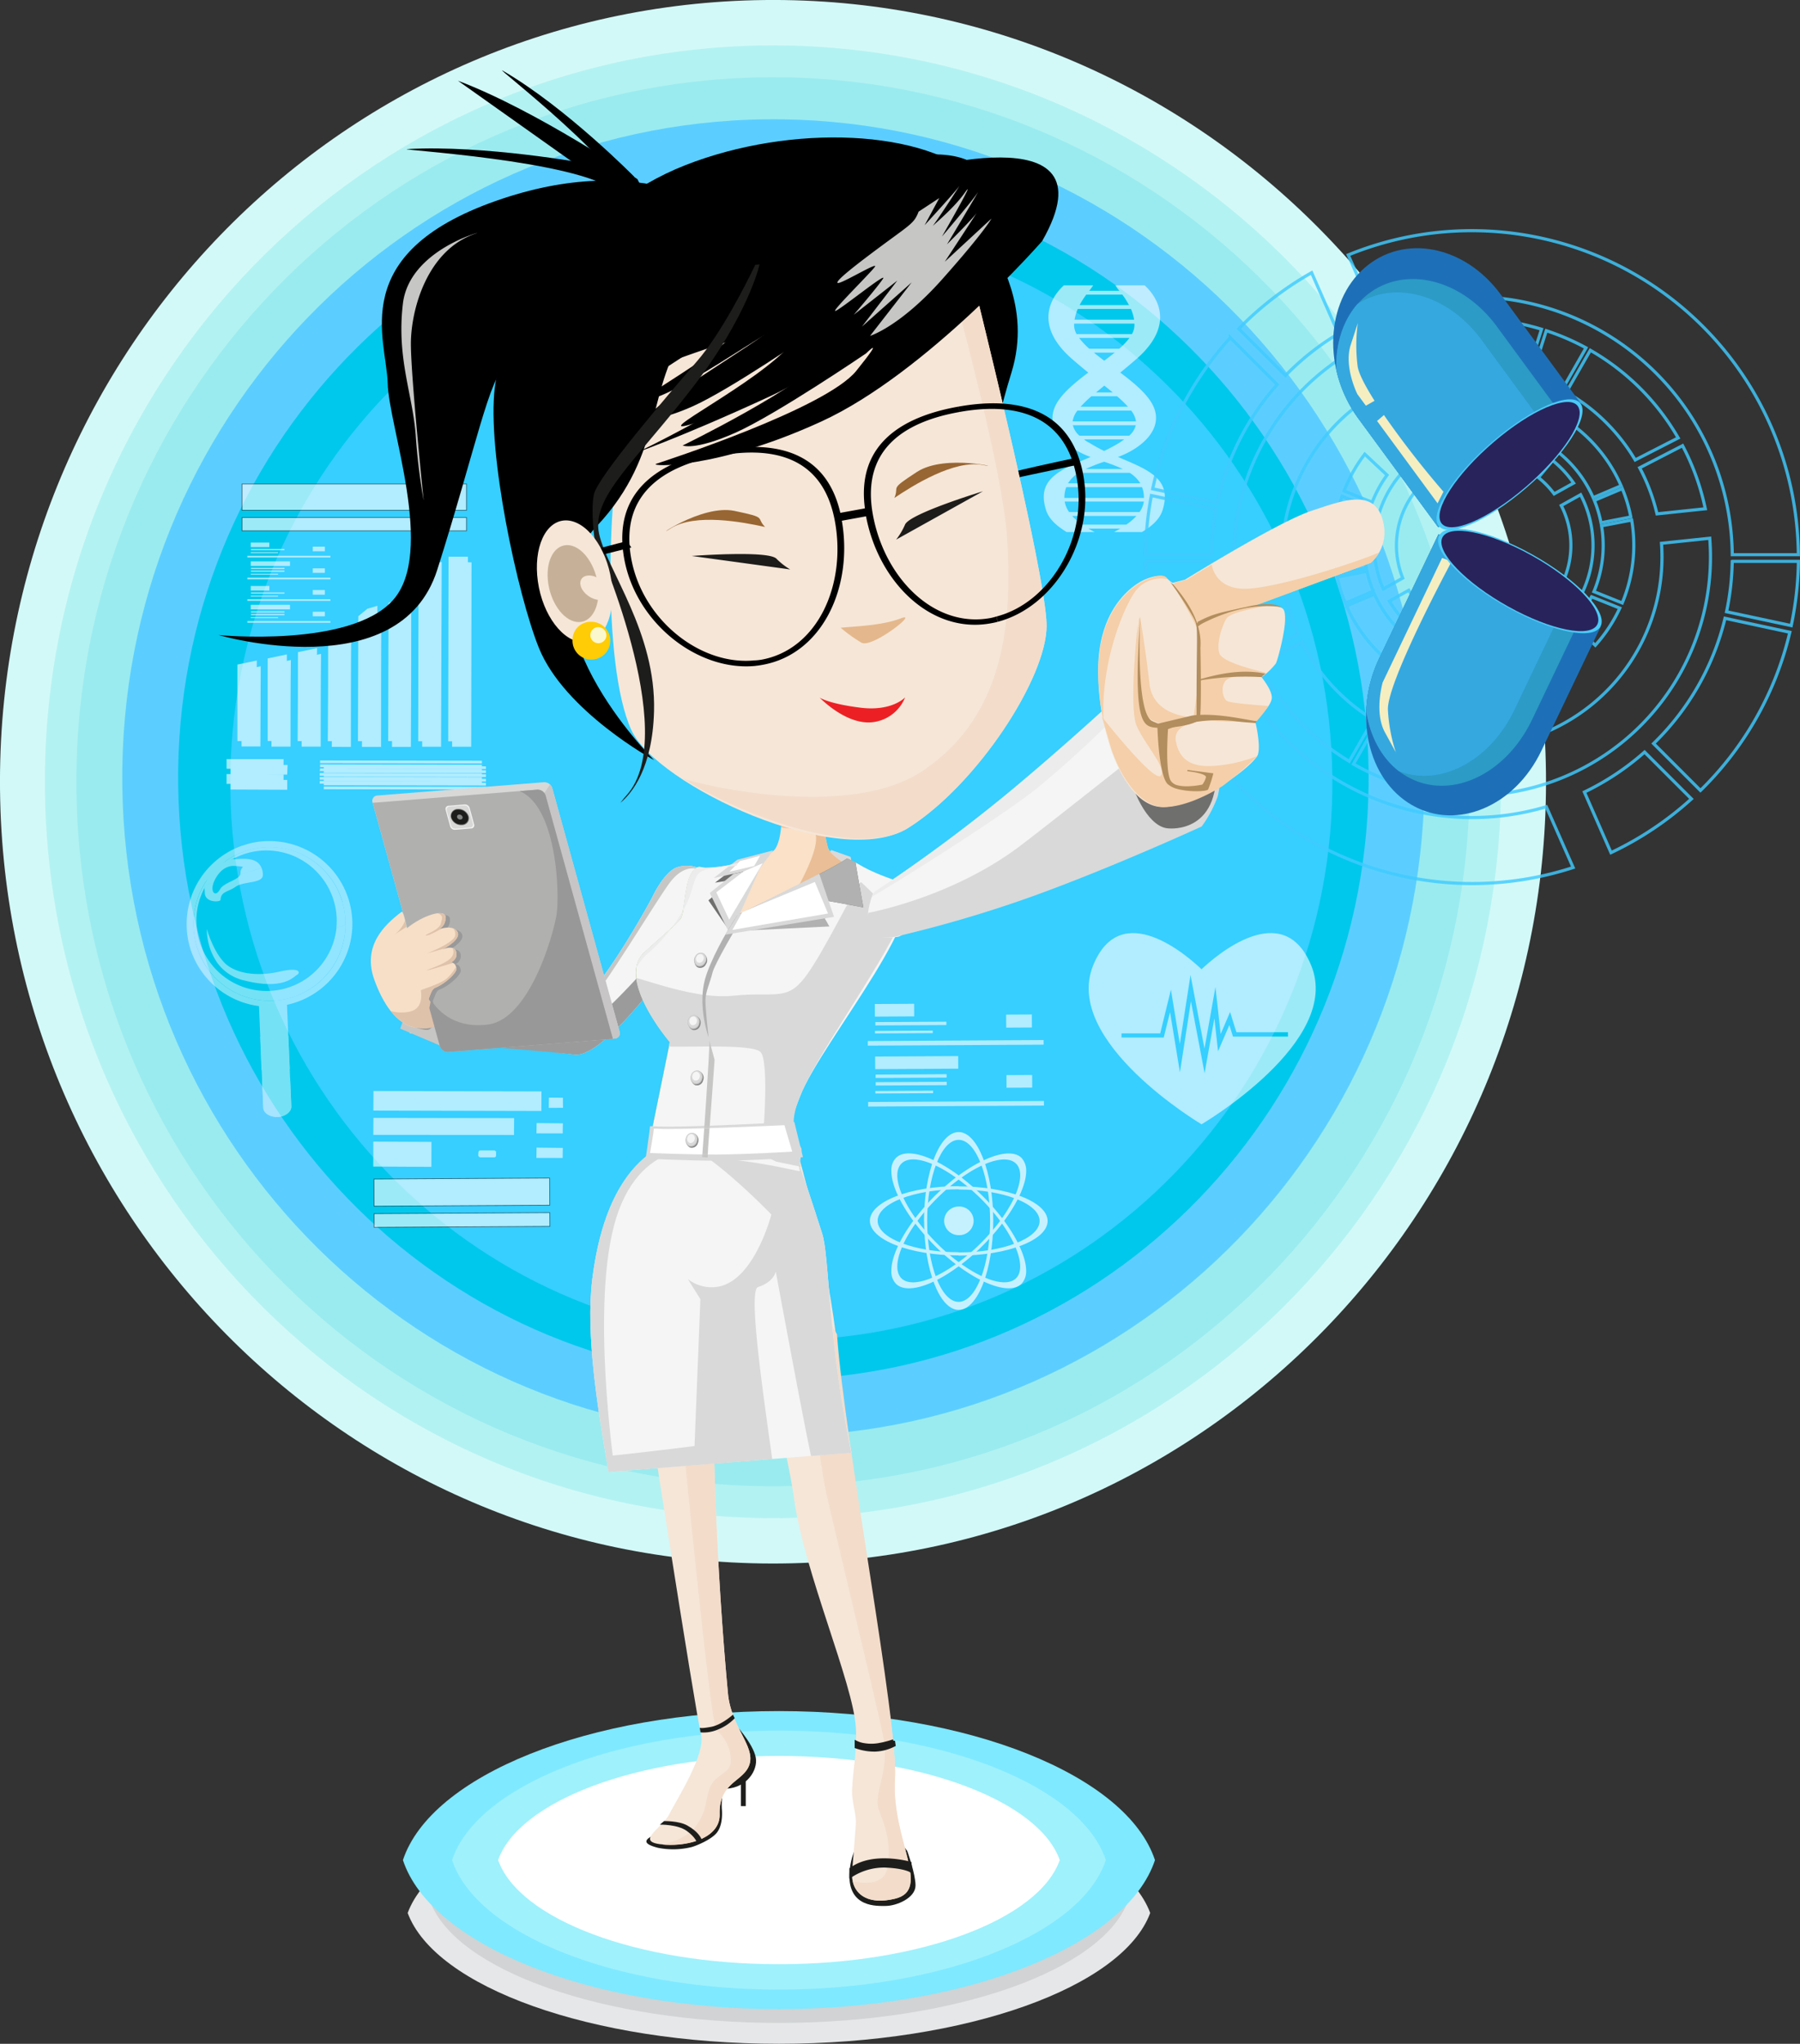 <?xml version="1.0" encoding="UTF-8"?> <svg xmlns="http://www.w3.org/2000/svg" id="Layer_1" data-name="Layer 1" viewBox="0 0 572.09 649.37"><rect x="0" y="0" width="572.09" height="649.37" fill="#333333" stroke="none"/><defs><style>.cls-1{fill:#d2f9f8;}.cls-1,.cls-10,.cls-2,.cls-21,.cls-22,.cls-23,.cls-25,.cls-26,.cls-3,.cls-45,.cls-54{fill-rule:evenodd;}.cls-2{fill:#b3f2f2;}.cls-3{fill:#9aebef;}.cls-4{fill:#5bceff;}.cls-5{fill:#00c8ec;}.cls-6{fill:#36cfff;}.cls-7,.cls-9{opacity:0.61;}.cls-10,.cls-11,.cls-8,.cls-9{fill:#fff;}.cls-11{stroke:#221f1f;stroke-width:0.22px;}.cls-12{opacity:0.71;}.cls-13{opacity:0.46;}.cls-14{fill:#f6e6d7;}.cls-15{fill:#e6e7e8;}.cls-16{fill:#d1d3d4;}.cls-17{fill:#7fe9ff;}.cls-18{fill:#9ff1fc;}.cls-19{opacity:0.82;}.cls-20,.cls-52{fill:none;}.cls-20{stroke:#3fcbff;}.cls-20,.cls-27{stroke-miterlimit:10;}.cls-21{fill:#1d70b7;}.cls-22{fill:#2c9bc6;}.cls-23{fill:#35a8e0;}.cls-24{fill:#f4eec1;}.cls-25{fill:#4bcaf7;}.cls-26{fill:#29235c;}.cls-27,.cls-28{fill:#1d1e1c;}.cls-27{stroke:#1d1e1c;}.cls-29{fill:#f3dcca;}.cls-30{fill:#f5f5f5;}.cls-31{fill:#d9d9d9;}.cls-32{fill:#9c9b9b;}.cls-33{fill:#c6c6c5;}.cls-34{fill:#d8d8d7;}.cls-35{fill:#c7c5c6;}.cls-36{fill:#b0b0af;}.cls-37{fill:#f3f3f3;}.cls-38{fill:#70706f;}.cls-39{fill:#838484;}.cls-40{fill:#99999a;}.cls-41{fill:#f7dfc7;}.cls-42{fill:#dfc2aa;}.cls-43{fill:#999898;}.cls-44{fill:#fae1c8;}.cls-45{fill:#eabe96;}.cls-46{fill:#689923;}.cls-47{fill:#6f6f6e;}.cls-48{fill:#b1b1b1;}.cls-49{fill:#868686;}.cls-50{fill:#ececec;}.cls-51{fill:#f4cfa9;}.cls-53{fill:#b28d5d;}.cls-55{fill:#e4b88c;}.cls-56{fill:#1d1c1a;}.cls-57{fill:#986632;}.cls-58{fill:#ec2024;}.cls-59{fill:#1d1d1b;}.cls-60{fill:#c6b198;}.cls-61{fill:#ffcc05;}.cls-62{fill:#fbf8cd;}</style></defs><title>FC 227 PHARMACEUTICAL DATA SCIENTISTai</title><path class="cls-1" d="M508.9,373.18C510.41,510.35,401.64,622.79,266,624.31S19.07,515.88,17.56,378.7,124.82,129.09,260.5,127.56,507.39,236,508.9,373.18Z" transform="translate(-17.55 -127.55)"></path><path class="cls-2" d="M494.61,373.34c1.42,129.2-101,235.1-228.81,236.54S33.27,507.74,31.84,378.54s101-235.1,228.81-236.54S493.19,244.14,494.61,373.34Z" transform="translate(-17.55 -127.55)"></path><path class="cls-3" d="M484.62,373.45C486,497.07,388,598.39,265.69,599.77S43.2,502,41.84,378.43,138.5,153.49,260.77,152.11,483.26,249.83,484.62,373.45Z" transform="translate(-17.55 -127.55)"></path><path class="cls-4" d="M470.28,372.32c1.27,115.54-90.34,210.26-204.63,211.54S57.69,492.52,56.42,377s90.34-210.26,204.63-211.54S469,256.78,470.28,372.32Z" transform="translate(-17.55 -127.55)"></path><path class="cls-5" d="M452.53,372.52c1.16,105.63-82.59,192.22-187.07,193.39S75.34,482.41,74.17,376.78s82.59-192.22,187.07-193.39S451.37,266.89,452.53,372.52Z" transform="translate(-17.55 -127.55)"></path><path class="cls-6" d="M441,374.35c1.08,97.78-76.46,177.93-173.17,179s-176-77.3-177.07-175.08,76.45-177.93,173.17-179S439.93,276.56,441,374.35Z" transform="translate(-17.55 -127.55)"></path><g class="cls-7"><rect class="cls-8" x="293.35" y="458.16" width="55.88" height="1.47" transform="translate(-20.1 -125.75) rotate(-0.32)"></rect><rect class="cls-8" x="293.46" y="477.52" width="55.88" height="1.47" transform="translate(-20.21 -125.75) rotate(-0.32)"></rect><rect class="cls-8" x="295.68" y="463.17" width="26.41" height="4.01" transform="translate(-20.13 -125.82) rotate(-0.32)"></rect><rect class="cls-8" x="295.59" y="446.52" width="12.5" height="4.01" transform="translate(-20.04 -125.86) rotate(-0.32)"></rect><rect class="cls-8" x="295.74" y="452.23" width="22.58" height="1.07" transform="translate(-20.06 -125.83) rotate(-0.32)"></rect><rect class="cls-8" x="295.85" y="471.33" width="22.58" height="1.07" transform="translate(-20.17 -125.83) rotate(-0.32)"></rect><rect class="cls-8" x="295.83" y="468.92" width="22.58" height="1.07" transform="translate(-20.16 -125.83) rotate(-0.32)"></rect><rect class="cls-8" x="295.63" y="455.05" width="18.37" height="0.8" transform="translate(-20.08 -125.84) rotate(-0.32)"></rect><rect class="cls-8" x="295.73" y="474.14" width="18.37" height="0.8" transform="translate(-20.18 -125.84) rotate(-0.32)"></rect><rect class="cls-8" x="337.33" y="449.9" width="8.17" height="4.14" transform="translate(-20.06 -125.64) rotate(-0.32)"></rect><rect class="cls-8" x="337.43" y="469.13" width="8.17" height="4.01" transform="translate(-20.17 -125.64) rotate(-0.32)"></rect></g><path class="cls-9" d="M350,289.6c0.89,2.84,3.39,5.08,6.57,7h8.9c-0.68-.36-1.34-0.72-2-1.1h10.12c-0.64.38-1.3,0.74-2,1.1h8.9c3.18-1.87,5.68-4.11,6.57-7,2.13-6.77-.77-10.24-5.75-13v-0.06h-0.1c-2.41-1.33-5.29-2.5-8.33-3.79,8-2.94,16.18-10,9.81-18.5-2.14-2.88-5.53-5.64-9.08-8.32,1.62-1.32,3.32-2.74,5.06-4.25,13.93-12.11,4.86-21.52,2.68-23.46h-9.3a16.84,16.84,0,0,0,1.26,1.73h-9.59a16.82,16.82,0,0,0,1.26-1.73h-9.3c-2.18,1.94-11.25,11.36,2.68,23.46,1.75,1.52,3.44,2.93,5.06,4.25-3.55,2.68-6.94,5.44-9.08,8.32-6.37,8.55,1.78,15.56,9.81,18.5C354.78,276.75,346.81,279.53,350,289.6Zm25.54,4.63h-14a18.86,18.86,0,0,1-3.23-2.74h20.43A18.85,18.85,0,0,1,375.51,294.23Zm4.21-4H357.33a8.08,8.08,0,0,1-1.39-3.32h25.16A8.09,8.09,0,0,1,379.72,290.27ZM362.8,221.16h11.46a25.15,25.15,0,0,1,2.11,3.32H360.68A25.17,25.17,0,0,1,362.8,221.16Zm-2.69,4.54H377a14.59,14.59,0,0,1,1,3.43H359.08A14.58,14.58,0,0,1,360.1,225.7Zm-1.17,5q0-.16,0-0.32h19.17q0,0.16,0,.32a5.81,5.81,0,0,1-.8,3H359.73A5.81,5.81,0,0,1,358.93,230.67Zm1.59,4.22h16a22.89,22.89,0,0,1-3.25,3.43h-9.52A22.89,22.89,0,0,1,360.51,234.89Zm8,7.25c-1.16-.87-2.28-1.73-3.32-2.59h6.65C370.81,240.4,369.69,241.27,368.53,242.14Zm2.64,10.07h-5.28q1.24-1,2.64-2.16Q369.92,251.17,371.17,252.21Zm-6.72,1.22h8.15a39.29,39.29,0,0,1,3.45,3.32H361A39.32,39.32,0,0,1,364.45,253.43ZM360,258h17.06a7.06,7.06,0,0,1,1.53,3.43H358.47A7.07,7.07,0,0,1,360,258Zm-1.47,4.66h20a6.33,6.33,0,0,1-2.1,3.32H360.63A6.33,6.33,0,0,1,358.53,262.63Zm5,5.5c-0.52-.32-1-0.64-1.44-1h12.77c-0.44.32-.92,0.63-1.44,1a52.48,52.48,0,0,1-4.95,2.67A52.53,52.53,0,0,1,363.58,268.12Zm4.95,6.11a52.55,52.55,0,0,1,5.93,2.3H362.6A52.55,52.55,0,0,1,368.53,274.24Zm-8.12,3.52h16.25a10.42,10.42,0,0,1,3.36,3.32H357A10.43,10.43,0,0,1,360.4,277.76Zm-4,4.54h24.16a9.27,9.27,0,0,1,.6,3.43H355.85A9.26,9.26,0,0,1,356.45,282.3Z" transform="translate(-17.55 -127.55)"></path><g class="cls-7"><path class="cls-10" d="M110,337.26c-0.11,9.23-.11,18.37-0.11,27.51h-6.07c0.11-8.72.11-17.44,0.11-26.24l6.07-1.27h0Zm9.59-1.95c-0.11,9.82-.11,19.64-0.11,29.46h-6.07c0-9.4.11-18.79,0.11-28.19l6.07-1.27h0Zm9.59-7.19c-0.11,12.19-.11,24.46-0.11,36.74H123c0-10.58.11-21.16,0.11-31.74l6.07-5h0Zm9.59-6.26c-0.11,14.3-.11,28.69-0.11,43h-6.07c0-13.29.11-26.49,0.11-39.78l2.77-2.37,3.3-.85h0Zm9.48-2.71c0,15.24,0,30.47-.11,45.71h-6c0-14.64,0-29.37.11-44l6-1.69h0Zm9.69-13c-0.11,19.55-.11,39.11-0.21,58.66h-6c0-19.55,0-39.11.11-58.66h6.07Zm9.48,0.08-0.11,58.57h-6.07l0.21-58.66,6,0.08h0Zm-67,33-0.11,25.48h-6V340.56Z" transform="translate(-17.55 -127.55)"></path><polygon class="cls-10" points="73.29 243.06 91.4 243.06 91.29 246.11 73.29 246.11 73.29 243.06"></polygon><polygon class="cls-10" points="73.29 247.8 91.29 247.8 91.29 250.93 73.29 250.85 73.29 247.8"></polygon><polygon class="cls-10" points="102.9 247.38 154.45 247.46 154.45 248.31 102.9 248.22 102.9 247.38"></polygon><polygon class="cls-10" points="102.9 248.65 154.45 248.73 154.45 249.58 102.9 249.5 102.9 248.65"></polygon><polygon class="cls-10" points="102.9 249.92 154.45 250 154.45 250.85 102.9 250.76 102.9 249.92"></polygon><polygon class="cls-10" points="102.9 243.4 154.45 243.49 154.45 244.33 102.9 244.25 102.9 243.4"></polygon><polygon class="cls-10" points="102.9 244.67 154.45 244.75 154.45 245.6 102.9 245.52 102.9 244.67"></polygon><polygon class="cls-10" points="102.9 245.94 154.45 246.03 154.45 246.87 102.9 246.79 102.9 245.94"></polygon><path class="cls-10" d="M108.73,335.48c0,9.14-.11,18.28-0.11,27.51h-6V336.75l6.07-1.27h0Zm9.59-2c-0.11,9.82-.11,19.72-0.11,29.54h-6.07c0.11-9.4.11-18.88,0.11-28.27l6.07-1.27h0Zm9.59-7.19c-0.11,12.27-.11,24.46-0.11,36.74h-6.07c0.11-10.58.11-21.08,0.11-31.66l6.07-5.08h0Zm9.59-6.26c-0.11,14.39-.11,28.69-0.11,43h-6.07c0-13.2.11-26.49,0.11-39.7l2.88-2.37,3.2-.93h0Zm9.59-2.62C147,332.61,147,347.84,147,363.08c-2-.08-4-0.08-6.07-0.08,0-14.64.11-29.29,0.11-43.93l6.07-1.69h0Zm9.59-13c-0.11,19.55-.11,39.11-0.21,58.66h-6c0-19.55.11-39.11,0.11-58.66h6.07Zm9.59,0L166,363.08h-6l0.11-58.66h6.07Zm-67.1,33L99,363h-6V338.7Z" transform="translate(-17.55 -127.55)"></path><polygon class="cls-10" points="72.01 241.2 90.12 241.2 90.12 244.33 72.01 244.25 72.01 241.2"></polygon><polygon class="cls-10" points="72.01 245.94 90.12 246.03 90.12 249.07 72.01 249.07 72.01 245.94"></polygon><polygon class="cls-10" points="101.62 245.6 153.17 245.69 153.17 246.53 101.62 246.45 101.62 245.6"></polygon><polygon class="cls-10" points="101.62 246.87 153.17 246.96 153.17 247.8 101.62 247.72 101.62 246.87"></polygon><polygon class="cls-10" points="101.62 248.14 153.17 248.22 153.17 249.07 101.62 248.99 101.62 248.14"></polygon><polygon class="cls-10" points="101.73 241.62 153.17 241.71 153.17 242.56 101.73 242.47 101.73 241.62"></polygon><polygon class="cls-10" points="101.73 242.89 153.17 242.98 153.17 243.82 101.73 243.74 101.73 242.89"></polygon><polygon class="cls-10" points="101.73 244.16 153.17 244.25 153.17 245.09 101.62 245.01 101.73 244.16"></polygon><rect class="cls-11" x="76.91" y="153.76" width="71.36" height="8.38"></rect><rect class="cls-11" x="76.91" y="164.43" width="71.36" height="4.23"></rect><rect class="cls-8" x="78.62" y="176.6" width="26.39" height="0.53"></rect><rect class="cls-8" x="78.62" y="183.54" width="26.39" height="0.53"></rect><rect class="cls-8" x="79.7" y="178.37" width="12.47" height="1.44"></rect><rect class="cls-8" x="79.7" y="172.39" width="5.9" height="1.44"></rect><rect class="cls-8" x="79.76" y="174.45" width="10.66" height="0.38"></rect><rect class="cls-8" x="79.76" y="181.29" width="10.66" height="0.38"></rect><rect class="cls-8" x="79.76" y="180.43" width="10.66" height="0.38"></rect><rect class="cls-8" x="79.7" y="175.45" width="8.68" height="0.29"></rect><rect class="cls-8" x="79.7" y="182.3" width="8.68" height="0.29"></rect><rect class="cls-8" x="99.4" y="173.68" width="3.86" height="1.48"></rect><rect class="cls-8" x="99.4" y="180.58" width="3.86" height="1.44"></rect><rect class="cls-8" x="78.62" y="190.39" width="26.39" height="0.53"></rect><rect class="cls-8" x="78.62" y="197.34" width="26.39" height="0.53"></rect><rect class="cls-8" x="79.7" y="192.17" width="12.47" height="1.44"></rect><rect class="cls-8" x="79.7" y="186.18" width="5.9" height="1.44"></rect><rect class="cls-8" x="79.76" y="188.24" width="10.66" height="0.38"></rect><rect class="cls-8" x="79.76" y="195.09" width="10.66" height="0.38"></rect><rect class="cls-8" x="79.76" y="194.23" width="10.66" height="0.38"></rect><rect class="cls-8" x="79.7" y="189.25" width="8.68" height="0.29"></rect><rect class="cls-8" x="79.7" y="196.09" width="8.68" height="0.29"></rect><rect class="cls-8" x="99.4" y="187.47" width="3.86" height="1.48"></rect><rect class="cls-8" x="99.4" y="194.37" width="3.86" height="1.44"></rect></g><path class="cls-9" d="M434.28,434.29c-8.91-21.67-30.41-3-34.85,1.22-4.39-4.19-25.65-22.89-34.45-1.22-9.84,24.23,34.45,50.48,34.45,50.48v0S444.24,458.52,434.28,434.29Zm-7.38,22.62H409.42l-1.14-3.69-3.6,8.35-1.17-10.5-3.11,17.45-4.34-22.86-3.5,22.58-3.14-19.14-2,8.09H374v-1.3h12.3L389.7,442l2.83,17.26,3.4-21.91,4.44,23.36,3.48-19.53,1.66,14.92,3-7,2,6.42H426.9v1.3Z" transform="translate(-17.55 -127.55)"></path><g class="cls-12"><path class="cls-10" d="M322.23,487.24c6,0,11,12.64,11,28.21s-4.95,28.28-11,28.28v-2.54c5.48,0,10-11.57,10-25.74s-4.48-25.74-10-25.74v-2.47Zm-11,28.21c0-15.58,4.95-28.21,11-28.21v2.47c-5.48,0-10,11.57-10,25.74s4.48,25.74,10,25.74v2.54C316.21,543.73,311.26,531,311.26,515.45Z" transform="translate(-17.55 -127.55)"></path><path class="cls-10" d="M322.23,501a70,70,0,0,1,7.76,6.69c8.42,8.42,13.57,17.65,13.71,23.47v0.27a5.87,5.87,0,0,1-1.47,4c-3.28,3.28-11.37.8-20-5.55v-1.34c7.82,5.82,15.24,8.09,18.25,5.15,3.88-3.88-1.14-15.24-11.16-25.27a63.7,63.7,0,0,0-7.09-6.08V501Zm-7.75,22.2c-8.36-8.42-13.57-17.65-13.64-23.47v-0.2a5.56,5.56,0,0,1,1.47-4.08c3.28-3.28,11.37-.74,19.92,5.55v1.34c-7.82-5.82-15.24-8.09-18.18-5.08-3.88,3.88,1.14,15.18,11.16,25.2a56.94,56.94,0,0,0,7,6.08v1.34A69.06,69.06,0,0,1,314.47,523.2Z" transform="translate(-17.55 -127.55)"></path><path class="cls-10" d="M330,523.2c8.42-8.42,13.57-17.65,13.71-23.4v-0.33a6,6,0,0,0-1.47-4c-3.28-3.28-11.37-.74-20,5.55v1.34c7.82-5.82,15.24-8.09,18.25-5.08,3.88,3.88-1.14,15.18-11.16,25.2a57.33,57.33,0,0,1-7.09,6.08v1.34A63.59,63.59,0,0,0,330,523.2ZM322.23,501a76.74,76.74,0,0,0-7.75,6.69c-8.36,8.42-13.57,17.65-13.64,23.47v0.2a5.56,5.56,0,0,0,1.47,4.08c3.28,3.28,11.37.8,19.92-5.55v-1.34c-7.82,5.82-15.24,8.09-18.18,5.15-3.88-3.88,1.14-15.24,11.16-25.27a63.27,63.27,0,0,1,7-6.08V501Z" transform="translate(-17.55 -127.55)"></path><path class="cls-10" d="M322.23,504.49c15.58,0,28.28,4.95,28.28,11s-12.7,11-28.28,11v-1c14.17,0,25.74-4.48,25.74-10s-11.57-10-25.74-10v-1Zm0,21.93c-15.51,0-28.21-4.95-28.21-11s12.7-11,28.21-11v1c-14.17,0-25.74,4.48-25.74,10s11.57,10,25.74,10v1Z" transform="translate(-17.55 -127.55)"></path><path class="cls-10" d="M317.62,515.45a4.61,4.61,0,0,1,4.61-4.55,4.55,4.55,0,1,1,0,9.09A4.61,4.61,0,0,1,317.62,515.45Z" transform="translate(-17.55 -127.55)"></path><path class="cls-10" d="M319.62,513.78a1.34,1.34,0,0,1,1.34-1.34,1.34,1.34,0,1,1,0,2.67A1.34,1.34,0,0,1,319.62,513.78Z" transform="translate(-17.55 -127.55)"></path></g><g class="cls-13"><path class="cls-10" d="M127.37,421.44a24.48,24.48,0,0,1-16.18,22.75l-1.94.59a23.32,23.32,0,0,1-5,.71,24,24,0,0,1-20.94-10.56l1.81-.55a22.33,22.33,0,0,0,39.37-12.06l2.87-.88h0Zm-40.48,12.4a14.6,14.6,0,0,0,8.36,5.25c12.48,3.12,15.59-1.21,16.67-1.78s1.32-2.62-5.53-1.05-13.94.8-17.57-2.87c0,0-.07-0.07-0.08-0.12ZM114,399.24a24.45,24.45,0,0,1,13.33,20.85c0,0.42,0,.86,0,1.34l-2.87.88a22.93,22.93,0,0,0,.09-3.16,22.43,22.43,0,0,0-12.79-19.23l2.2-.68h0ZM83.32,434.93A24.53,24.53,0,0,1,82.22,409l3.22-1c-0.08.22-.13,0.38-0.17,0.54-0.76,2.4.74,4.16,2.15,1.66,1.27-2.32,5.85-2.95,6.49-4.79l6.79-2.08a5.86,5.86,0,0,1,.4,2.1c0.13,2.95-6,2-8.66,3.86-2.54,1.79-4.63,1.42-4.8,4.17-0.06.74-4.84,1-5-2.13s0-1.4.11-2A21.77,21.77,0,0,0,80,421.05a22.09,22.09,0,0,0,5.14,13.33l-1.81.55h0Zm5.42-1.66c-3.54-3.69-5.45-10.53-5.45-10.53a18.86,18.86,0,0,0,3.59,11.1Zm13.44-36.58A23.65,23.65,0,0,1,114,399.24l-2.2.68a22.51,22.51,0,0,0-10.49-2.14,22,22,0,0,0-10,2.86c0.37-.06-1.84,0,1.21-0.13,2.61-.13,6.81-0.59,8.14,2.81L93.9,405.4a1.44,1.44,0,0,0,.09-0.51c-0.11-2.23,2.48-1.82-1.64-2.2-3.77-.34-6,3-6.91,5.3l-3.22,1c0.31-.58.67-1.12,1-1.67a10.31,10.31,0,0,1,5.82-6,24,24,0,0,1,6.71-3.45l0.84-.26A23.59,23.59,0,0,1,102.18,396.69Z" transform="translate(-17.55 -127.55)"></path><path class="cls-10" d="M128.38,413.41a27.85,27.85,0,0,1,1.15,6.59,26.37,26.37,0,0,1-20.77,26.81l1.37,32.33c0,1.72-1.87,3.18-4.34,3.31h0c-2.44.07-4.52-1.22-4.57-2.94l-1.36-32.29A26.47,26.47,0,0,1,78,428.84l2.07-.63a24.13,24.13,0,0,0,47.24-8.11,23.31,23.31,0,0,0-1-6.06Zm-26.3-18.61a26.42,26.42,0,0,1,26.3,18.61l-2,.62a24.16,24.16,0,0,0-47.3,8.08,25.71,25.71,0,0,0,1,6.09l-2.07.63a25.26,25.26,0,0,1-1.11-6.61A26.39,26.39,0,0,1,94.35,396.3l2.34-.72A27.3,27.3,0,0,1,102.08,394.79Z" transform="translate(-17.55 -127.55)"></path><path class="cls-10" d="M109.18,456.67l0.47,10.51-9,.38L100.27,457l8.91-.37h0ZM109.76,470l0.38,9.1c0,1.72-1.87,3.18-4.34,3.31h0c-2.44.07-4.52-1.22-4.57-2.94l-0.38-9.1Z" transform="translate(-17.55 -127.55)"></path></g><path class="cls-14" d="M239.72,145.59" transform="translate(-17.55 -127.55)"></path><g class="cls-7"><polygon class="cls-10" points="118.69 346.64 172.09 346.77 172.06 352.99 118.66 352.87 118.69 346.64"></polygon><polygon class="cls-10" points="118.68 355.19 163.41 355.26 163.37 360.61 118.64 360.58 118.68 355.19"></polygon><polygon class="cls-10" points="118.65 362.72 137.13 362.81 137.11 370.75 118.63 370.65 118.65 362.72"></polygon><polygon class="cls-10" points="126.73 348.54 138.39 348.6 138.4 350.8 126.74 350.74 126.73 348.54"></polygon><polygon class="cls-10" points="126.71 356.67 133.28 356.7 133.29 358.9 126.72 358.87 126.71 356.67"></polygon><polygon class="cls-10" points="126.69 364.81 133.26 364.84 133.27 366.97 126.71 366.94 126.69 364.81"></polygon><polygon class="cls-10" points="152.09 348.99 157.76 349.03 157.78 351.16 152.1 351.19 152.09 348.99"></polygon><polygon class="cls-10" points="152.07 356.8 157.74 356.83 157.69 358.97 152.08 358.93 152.07 356.8"></polygon><path class="cls-10" d="M170.18,493.08l4.46,0a0.6,0.6,0,0,1,.58.66v0.93a0.58,0.58,0,0,1-.57.6l-4.46,0a0.76,0.76,0,0,1-.64-0.66l0.06-.93A0.58,0.58,0,0,1,170.18,493.08Z" transform="translate(-17.55 -127.55)"></path><polygon class="cls-10" points="170.55 356.83 178.9 356.91 178.85 360.12 170.5 360.1 170.55 356.83"></polygon><polygon class="cls-10" points="174.46 348.74 178.91 348.78 178.93 351.98 174.41 352 174.46 348.74"></polygon><polygon class="cls-10" points="170.53 364.63 178.88 364.72 178.83 367.92 170.48 367.9 170.53 364.63"></polygon><rect class="cls-11" x="136.39" y="502.01" width="55.86" height="8.64" transform="translate(-20.36 -126.63) rotate(-0.32)"></rect><rect class="cls-11" x="136.44" y="513" width="55.86" height="4.36" transform="translate(-20.41 -126.62) rotate(-0.32)"></rect></g><path class="cls-15" d="M265.12,693.78c-59.76,0-109.26,18-118,41.57,8.73,23.54,58.24,41.57,118,41.57s109.26-18,118-41.57C374.38,711.81,324.88,693.78,265.12,693.78Z" transform="translate(-17.55 -127.55)"></path><path class="cls-16" d="M265.12,693.13c-56.15,0-102.66,16.73-110.86,38.58,8.21,21.84,54.72,38.58,110.86,38.58S367.78,753.55,376,731.71C367.78,709.87,321.27,693.13,265.12,693.13Z" transform="translate(-17.55 -127.55)"></path><path class="cls-17" d="M265.12,671.21c-60.53,0-110.66,20.54-119.51,47.35,8.85,26.81,59,47.35,119.51,47.35s110.66-20.54,119.51-47.35C375.78,691.74,325.65,671.21,265.12,671.21Z" transform="translate(-17.55 -127.55)"></path><path class="cls-18" d="M265.12,677.39c-52.62,0-96.21,17.86-103.9,41.16,7.69,23.31,51.28,41.16,103.9,41.16s96.21-17.86,103.9-41.16C361.33,695.25,317.74,677.39,265.12,677.39Z" transform="translate(-17.55 -127.55)"></path><path class="cls-8" d="M265.12,685.46c-45.2,0-82.64,14.35-89.25,33.09,6.61,18.74,44,33.09,89.25,33.09s82.64-14.35,89.25-33.09C347.77,699.82,310.32,685.46,265.12,685.46Z" transform="translate(-17.55 -127.55)"></path><g class="cls-19"><path class="cls-20" d="M383.91,282.87l20.56,4.4a82.46,82.46,0,0,1,19-37.55l-14.89-14.89A103.45,103.45,0,0,0,383.91,282.87Z" transform="translate(-17.55 -127.55)"></path><path class="cls-20" d="M383.49,285a104.21,104.21,0,0,0-1.84,18.78h21A83.19,83.19,0,0,1,404,289.39Z" transform="translate(-17.55 -127.55)"></path><path class="cls-20" d="M555.13,381.38L540.24,366.5a83,83,0,0,1-19.13,12.71l8.46,19.25A104,104,0,0,0,555.13,381.38Z" transform="translate(-17.55 -127.55)"></path><path class="cls-20" d="M565.81,324a82.62,82.62,0,0,1-22.71,39.8L558,378.7a103.59,103.59,0,0,0,28.41-50.26Z" transform="translate(-17.55 -127.55)"></path><path class="cls-20" d="M509,383.87a82.77,82.77,0,0,1-106.35-78h-21a103.8,103.8,0,0,0,135.89,97.32Z" transform="translate(-17.55 -127.55)"></path><path class="cls-20" d="M568.1,305.92a83,83,0,0,1-1.81,16l20.56,4.4a104.08,104.08,0,0,0,2.28-20.41h-21Z" transform="translate(-17.55 -127.55)"></path><path class="cls-20" d="M426.12,246.85a83.06,83.06,0,0,1,16.81-13.3l-8.51-19.36A104.12,104.12,0,0,0,411.26,232Z" transform="translate(-17.55 -127.55)"></path><path class="cls-20" d="M454.54,227.79a82.76,82.76,0,0,1,113.57,76h21a103.79,103.79,0,0,0-143.06-95.23Z" transform="translate(-17.55 -127.55)"></path><path class="cls-20" d="M523,238.84l-7.63,13.31a60.21,60.21,0,0,1,21.89,21.54l13.66-7A75.51,75.51,0,0,0,523,238.84Z" transform="translate(-17.55 -127.55)"></path><path class="cls-20" d="M521.63,238.07A76.14,76.14,0,0,0,509,232.62l-4.67,14.61a60.76,60.76,0,0,1,9.69,4.16Z" transform="translate(-17.55 -127.55)"></path><path class="cls-20" d="M416.49,336l13.66-7a60.47,60.47,0,0,1-4.59-16.12l-15.26,1.61A75.85,75.85,0,0,0,416.49,336Z" transform="translate(-17.55 -127.55)"></path><path class="cls-20" d="M454,356.16a60.3,60.3,0,0,1-22.63-24.63l-13.63,7a75.6,75.6,0,0,0,28.64,30.91Z" transform="translate(-17.55 -127.55)"></path><path class="cls-20" d="M425,303.39a60.41,60.41,0,0,1,77.82-56.63l4.67-14.61A75.76,75.76,0,0,0,409.65,305Z" transform="translate(-17.55 -127.55)"></path><path class="cls-20" d="M466.08,361.78A60.25,60.25,0,0,1,455.35,357l-7.63,13.32a76.07,76.07,0,0,0,13.69,6.12Z" transform="translate(-17.55 -127.55)"></path><path class="cls-20" d="M538.68,276.18a60.62,60.62,0,0,1,5.51,14.64l15.35-1.62a75.92,75.92,0,0,0-7.23-20.05Z" transform="translate(-17.55 -127.55)"></path><path class="cls-20" d="M545.62,300.17a60.41,60.41,0,0,1-78,62.09l-4.67,14.61a75.75,75.75,0,0,0,98-78.31Z" transform="translate(-17.55 -127.55)"></path><path class="cls-20" d="M442.33,309.94l9.47-1.84a37.86,37.86,0,0,1,1.27-19.28l-9-3.61A47.5,47.5,0,0,0,442.33,309.94Z" transform="translate(-17.55 -127.55)"></path><path class="cls-20" d="M442.53,310.91a47.87,47.87,0,0,0,2.6,8.26l8.88-3.78a38.21,38.21,0,0,1-2-6.32Z" transform="translate(-17.55 -127.55)"></path><path class="cls-20" d="M532.37,320.77l-9-3.61a38.08,38.08,0,0,1-5.79,8.81l7,6.61A47.74,47.74,0,0,0,532.37,320.77Z" transform="translate(-17.55 -127.55)"></path><path class="cls-20" d="M526.57,294.62a37.94,37.94,0,0,1-2.43,20.9l9,3.61a47.57,47.57,0,0,0,3-26.34Z" transform="translate(-17.55 -127.55)"></path><path class="cls-20" d="M513.34,330.11a38,38,0,0,1-58.95-13.8l-8.88,3.78a47.66,47.66,0,0,0,74.9,16.67Z" transform="translate(-17.55 -127.55)"></path><path class="cls-20" d="M524.28,286.55a38,38,0,0,1,2.11,7.09l9.48-1.84a47.78,47.78,0,0,0-2.71-9Z" transform="translate(-17.55 -127.55)"></path><path class="cls-20" d="M453.68,287.13a38.15,38.15,0,0,1,4.71-8.64l-7.08-6.65a47.79,47.79,0,0,0-6.58,11.69Z" transform="translate(-17.55 -127.55)"></path><path class="cls-20" d="M462.26,274a38,38,0,0,1,61.64,11.67l8.88-3.78a47.65,47.65,0,0,0-77.56-14.5Z" transform="translate(-17.55 -127.55)"></path><path class="cls-20" d="M493.17,266.33l-0.83,7a27.64,27.64,0,0,1,13.12,5.16l4.5-5.43A34.67,34.67,0,0,0,493.17,266.33Z" transform="translate(-17.55 -127.55)"></path><path class="cls-20" d="M492.45,266.25a34.94,34.94,0,0,0-6.32,0l0.66,7a27.89,27.89,0,0,1,4.84,0Z" transform="translate(-17.55 -127.55)"></path><path class="cls-20" d="M465.64,326.52l4.5-5.43a27.78,27.78,0,0,1-4.84-6l-6.16,3.43A34.82,34.82,0,0,0,465.64,326.52Z" transform="translate(-17.55 -127.55)"></path><path class="cls-20" d="M485.11,328.3a27.68,27.68,0,0,1-14-6.33l-4.5,5.42a34.72,34.72,0,0,0,17.66,7.91Z" transform="translate(-17.55 -127.55)"></path><path class="cls-20" d="M463.38,311.22a27.74,27.74,0,0,1,22.69-37.92l-0.66-7a34.78,34.78,0,0,0-28.23,48.38Z" transform="translate(-17.55 -127.55)"></path><path class="cls-20" d="M491.23,328.5a27.87,27.87,0,0,1-5.4-.11l-0.83,7a35,35,0,0,0,6.88.12Z" transform="translate(-17.55 -127.55)"></path><path class="cls-20" d="M506.5,279.28a27.86,27.86,0,0,1,5,5.19l6.19-3.44a34.87,34.87,0,0,0-6.66-7.17Z" transform="translate(-17.55 -127.55)"></path><path class="cls-20" d="M513.75,288.17a27.73,27.73,0,0,1-21.8,40.26l0.66,7a34.78,34.78,0,0,0,27.3-50.7Z" transform="translate(-17.55 -127.55)"></path></g><path class="cls-21" d="M474.75,297.3l-18.83,39.39c-8.45,17.67-3.76,38.58,10.47,46.7s32.61,0.38,41.05-17.3l18.83-39.39Z" transform="translate(-17.55 -127.55)"></path><path class="cls-22" d="M504.46,356.25l15.77-33-45.48-26-18.83,39.39a42.82,42.82,0,0,0-4.17,16.75c1.35,9,5.86,16.8,13,20.9C478.25,382,496,373.92,504.46,356.25Z" transform="translate(-17.55 -127.55)"></path><path class="cls-23" d="M451.76,353.44c1.18,7.84,4.73,14.73,10.34,19.09,13,5.12,28.92-3,36.78-19.46l15.77-33-39.9-22.77-18.83,39.39A42.82,42.82,0,0,0,451.76,353.44Z" transform="translate(-17.55 -127.55)"></path><path class="cls-24" d="M475.88,304.83L457,344.37s-2.76,9.48.71,15.85l3.47,6.36a52,52,0,0,1-2.5-13.33c-0.66-8.52,20.25-47.32,20.25-47.32Z" transform="translate(-17.55 -127.55)"></path><path class="cls-25" d="M474.9,297.85c-2.11,4.68,7.7,14.87,21.9,22.76s27.42,10.49,29.53,5.81-7.7-14.87-21.9-22.76S477,293.18,474.9,297.85Z" transform="translate(-17.55 -127.55)"></path><path class="cls-26" d="M475.93,298.43c-2,4.49,7.39,14.27,21,21.84s26.32,10.07,28.34,5.58-7.39-14.27-21-21.84S477.95,293.94,475.93,298.43Z" transform="translate(-17.55 -127.55)"></path><path class="cls-21" d="M474.69,295.08l-25.4-34.57c-11.4-15.51-10.53-36.93,1.94-47.84S483,205.49,494.44,221l25.41,34.57Z" transform="translate(-17.55 -127.55)"></path><path class="cls-22" d="M493.26,231.24l21.28,29-39.86,34.88-25.4-34.57a41.43,41.43,0,0,1-7-15.5c-0.28-9.12,2.75-17.65,9-23.16C463.07,211.54,481.87,215.74,493.26,231.24Z" transform="translate(-17.55 -127.55)"></path><path class="cls-23" d="M442.24,245c-0.24-7.91,2-15.39,6.72-20.83,11.82-7.73,28.82-3.09,39.42,11.33l21.28,29-35,30.6-25.4-34.57A41.43,41.43,0,0,1,442.24,245Z" transform="translate(-17.55 -127.55)"></path><path class="cls-25" d="M474.73,294.51c-2.89-4.13,4.89-16.14,17.37-26.82s24.95-16,27.83-11.86S515,272,502.56,282.65,477.62,298.64,474.73,294.51Z" transform="translate(-17.55 -127.55)"></path><path class="cls-26" d="M475.64,293.73c-2.77-4,4.69-15.49,16.67-25.74s23.94-15.35,26.72-11.38-4.69,15.49-16.67,25.74S478.41,297.7,475.64,293.73Z" transform="translate(-17.55 -127.55)"></path><path class="cls-24" d="M457.4,259.42a296.09,296.09,0,0,0,18.92,24.36l-1.87,3.69L455.22,261.3Z" transform="translate(-17.55 -127.55)"></path><path class="cls-24" d="M454.42,254.89l-2.76,1.56-2.7-3.67s-4.38-8.69-2.12-15.64l2.26-6.95a52.36,52.36,0,0,0-.08,13.55C449.25,246,451.4,250.12,454.42,254.89Z" transform="translate(-17.55 -127.55)"></path><path class="cls-27" d="M305.46,715.92s2.57,7.14,2.57,10.7-5.66,6-9,6c-2.75,0-11.37.56-11-9.58,0.4-11.2,9.35-18,9.35-18Z" transform="translate(-17.55 -127.55)"></path><rect class="cls-28" x="235.49" y="559.83" width="1.53" height="14.02"></rect><path class="cls-28" d="M251.85,676.11s5.87,6.54,6,10.71-3.79,9.32-10.64,9.07C244.55,695.79,251.85,676.11,251.85,676.11Z" transform="translate(-17.55 -127.55)"></path><path class="cls-28" d="M247.45,696.14a23.84,23.84,0,0,0-.49,6c0.24,2.63,0,6-1.83,8s-6,3.76-7.7,4.26a24.65,24.65,0,0,1-10.76.25c-3.91-1-5.38-2.25-1-4.13S247.45,696.14,247.45,696.14Z" transform="translate(-17.55 -127.55)"></path><path class="cls-14" d="M284.68,566.92c2.1,33.8,18.47,107.6,17.32,125.8-1.23,19.3,11.84,35.26,0,38.1-10.08,2.42-14.16-2.78-13.64-8.69,0.26-2.9.55-6.2,1.19-14.9,0.24-3.3-1.32-7-1.19-10.89,0.23-6.73,1.65-12,1.19-20-0.82-13.92-16.44-49.38-19.6-72.45s-19.46-82.63-23.67-60.09-0.61,87.59,2.63,121.8c1,10.73,8.68,16.76,6.84,22.54-1.78,5.56-9.76,5.51-9.48,15.84,0.19,7.2-9.21,10.13-17.19,9.68-10.67-.61-1.06-5.13,1.19-9.68s11.71-19.13,10.08-25.4c-1.7-6.51-18.25-112.77-21.41-134.23-2.19-14.88,3.71-38,7.54-52h44.21C275.45,508.83,283,539.62,284.68,566.92Z" transform="translate(-17.55 -127.55)"></path><path class="cls-29" d="M299.53,721.26c1.52-8.16-.76-13.6-2.66-18.65s3.41-12,1.52-22.53-18.21-76.53-19-82-8.35-53.22-8.73-54.39c-0.14-.45,5-6.16,12.9,7.77C286,585.87,303.14,674.75,302,692.72c-1.23,19.3,11.84,35.26,0,38.1-8.2,2-12.43-1.1-13.44-5.49C292.89,726.15,298.6,726.23,299.53,721.26Z" transform="translate(-17.55 -127.55)"></path><path class="cls-29" d="M229.08,713.69l-0.94-.07c3.6-.8,8.52-2.75,10.7-6,3.41-5,2.66-7,4.17-11.65s6.45-4.66,6.83-8.55a12.7,12.7,0,0,0-4.55-10.1c-2.28-1.55-14.42-131.3-14.42-131.3s8,1.47,14.64,3.24c-2.91,26.21.4,84.58,3.41,116.35,1,10.73,8.68,16.76,6.84,22.54-1.78,5.56-9.76,5.51-9.48,15.84C246.46,711.21,237.06,714.14,229.08,713.69Z" transform="translate(-17.55 -127.55)"></path><path class="cls-28" d="M250.5,672.35s-3.55,3.25-7,3.88-3.55.25-3.55,0.25l0.24,1.5a11.7,11.7,0,0,0,5.75-1,14.81,14.81,0,0,0,5.13-3.5Z" transform="translate(-17.55 -127.55)"></path><path class="cls-27" d="M301.52,680.67a28.49,28.49,0,0,1-4.22,1.12,13.73,13.73,0,0,1-5.18.09,8.41,8.41,0,0,1-2.43-.75l0,1.46a17.42,17.42,0,0,0,5.87,1A14.2,14.2,0,0,0,301.7,682l-0.18-1.17v-0.19Z" transform="translate(-17.55 -127.55)"></path><path class="cls-27" d="M306.75,719.55S295,716.19,288,721.45v2.11a19.34,19.34,0,0,1,10.88-3.13c6.11,0.25,8.07,1.5,8.07,1.5Z" transform="translate(-17.55 -127.55)"></path><path class="cls-28" d="M240.6,712.17c-0.24-.75-1.19-2.7-4.65-4.63-2.69-1.5-7.34-1.38-7.34-1.38l-1.34,1.13s5.62-.13,8.56,2,3.3,3.88,3.3,3.88Z" transform="translate(-17.55 -127.55)"></path><path class="cls-30" d="M278.88,519.57c-7.49-23.44-9-27.05-11.24-28.85s-30.35-1.35-30.35-1.35-25.91-1.51-31.53,44.92c-2.07,17.09,1.74,40.48,4.53,56.92l0.69,4,77.19-6.1C280.69,553.64,281.19,526.79,278.88,519.57Z" transform="translate(-17.55 -127.55)"></path><path class="cls-31" d="M258.48,536.47c5.16-1.65,5.63-4.94,5.63-4.94s8.28,44.91,11.21,58.64l12.84-1c-7.46-35.52-7-62.36-9.28-69.59-7.49-23.44-9-27.05-11.24-28.85s-30.35-1.35-30.35-1.35a16.47,16.47,0,0,0-4.38.55c11,3.9,29.8,23.51,29.8,23.51s-5.63,22-17.84,23.05a12.16,12.16,0,0,1-8.72-2.56l4,6.4L238.29,587s-16.51,2.09-28.17,3.25l0.17,1,0.69,4,52-4.11C260,569.65,255.28,537.49,258.48,536.47Z" transform="translate(-17.55 -127.55)"></path><path class="cls-31" d="M213.4,514.52c8.45-26.89,30.27-21.62,30.27-21.62s-3.44-1.45-8.44-3.42c-6.24.77-24.82,6.33-29.48,44.81-2.07,17.09,1.74,40.48,4.53,56.92l0.69,4,0.94-.07,1-.53S205,541.41,213.4,514.52Z" transform="translate(-17.55 -127.55)"></path><path id="path110" class="cls-30" d="M224.84,412.64c-4.66,8.76-18.16,31.69-25.05,35.31-8.67,4.56-46.12-.41-49-0.51s-3.06,8.34-3.06,8.34,41.81,5.49,52.35,6.84,35.05-35,36-36.06a40.38,40.38,0,0,0,7.33-12.86c1.68-10.47-5.8-12-10.4-10.67C228.69,404.23,224.84,412.64,224.84,412.64Z" transform="translate(-17.55 -127.55)"></path><path class="cls-32" d="M243.37,413.7c1-6.29-1.29-9.34-4.28-10.49,1.16,3.17-.11,9.49-2.21,14.31-2.25,5.15-30,37.05-37.72,39s-42.66-4.18-42.66-4.18-4.73.23-8.54,0.51c-0.22,1.61,7.28,6.07,7.28,6.07s34.28,2.38,44.82,3.72,35.05-35,36-36.06A40.38,40.38,0,0,0,243.37,413.7Z" transform="translate(-17.55 -127.55)"></path><path class="cls-33" d="M144.73,454.37l13.48,5.73,2.45-15.55-1.64,0c-1.1,3.52-3.46,10.17-5.61,10.23-2.31.07-6.35-1.74-7.84-2.66C145.08,453.43,144.73,454.37,144.73,454.37Z" transform="translate(-17.55 -127.55)"></path><path class="cls-33" d="M233,403c-4.28,1.21-8.13,9.62-8.13,9.62-4.66,8.76-18.16,31.69-25.05,35.31-6.71,3.53-30.62,1.35-42.46.14a7.45,7.45,0,0,0-.26,1.36c0,0.86,29.37,1.46,32.66,1.78s9.35-1.34,13.21-3.31,22.28-32.82,27.29-39.67,9.65-4.35,9.65-4.35l0.36-.11A9.47,9.47,0,0,0,233,403Z" transform="translate(-17.55 -127.55)"></path><path class="cls-34" d="M214.49,455.4a1.69,1.69,0,0,1-1.65,2.14l-52.73,4.21a2.67,2.67,0,0,1-2.74-1.79l-21.44-77.52a1.69,1.69,0,0,1,1.65-2.14l52.73-4.21a2.67,2.67,0,0,1,2.74,1.79Z" transform="translate(-17.55 -127.55)"></path><path class="cls-35" d="M214.49,455.4l-21.44-77.52a2.29,2.29,0,0,0-.68-1.07l-3.25,4.88s8.32,59.4,11.15,76.86l12.57-1A1.69,1.69,0,0,0,214.49,455.4Z" transform="translate(-17.55 -127.55)"></path><path class="cls-36" d="M190.94,380.25a2.67,2.67,0,0,0-2.74-1.79L136,382.63,157.37,460a2.67,2.67,0,0,0,2.74,1.79l52.22-4.17Z" transform="translate(-17.55 -127.55)"></path><path class="cls-37" d="M168.25,389.5a1,1,0,0,1-1,1.28l-5,.42a1.58,1.58,0,0,1-1.62-1.06l-1.45-5.3a1,1,0,0,1,1-1.28l5-.42a1.58,1.58,0,0,1,1.62,1.06Z" transform="translate(-17.55 -127.55)"></path><path class="cls-34" d="M167.86,389.3a0.92,0.92,0,0,1-.89,1.17l-4.62.38a1.44,1.44,0,0,1-1.48-1L159.54,385a0.92,0.92,0,0,1,.89-1.17l4.62-.38a1.44,1.44,0,0,1,1.48,1Z" transform="translate(-17.55 -127.55)"></path><path class="cls-38" d="M166.55,386.91a2.21,2.21,0,0,1-2.14,2.81,3.46,3.46,0,0,1-3.55-2.33,2.22,2.22,0,0,1,2.14-2.81A3.45,3.45,0,0,1,166.55,386.91Z" transform="translate(-17.55 -127.55)"></path><path class="cls-28" d="M166.29,386.93a2,2,0,0,1-2,2.56,3.15,3.15,0,0,1-3.24-2.13,2,2,0,0,1,2-2.56A3.15,3.15,0,0,1,166.29,386.93Z" transform="translate(-17.55 -127.55)"></path><path class="cls-39" d="M164.56,387.08a0.67,0.67,0,0,1-.65.85,1,1,0,0,1-1.08-.71,0.67,0.67,0,0,1,.65-0.85A1.05,1.05,0,0,1,164.56,387.08Z" transform="translate(-17.55 -127.55)"></path><path class="cls-40" d="M164,431.68c0.26-3.88-4.35-1.92-4.35-1.92s6.43-3.24,4.51-5.78c-1.23-1.61-3.91-1.14-5.69-.58a4,4,0,0,0,2.08-3.82c-0.08-2.91-7.23-.63-12.25,3.46a2,2,0,0,1-.18-0.61l-0.53.54,8.05,29.12a6.92,6.92,0,0,0,.51-1.73c0.16-.94-1.24-4.34-0.94-5,0.71-1.63.94-3,2.2-3.46,3.14-1.26,6.75-4.71,6.6-6-0.19-1.54-1-2-1.79-1.92A3.15,3.15,0,0,0,164,431.68Z" transform="translate(-17.55 -127.55)"></path><path class="cls-41" d="M146.6,453.08c-1.87-1.13-6.28-3.77-10.05-14.14-3.9-10.72,3-17.43,8.64-21.68,0.63-.47,1.61,5.28,1.73,5.18,5-4.08,12.17-6.37,12.25-3.46,0.11,3.88-3.82,4.47-3.82,4.47s5.51-2.61,7.43-.07-4.51,5.78-4.51,5.78,4.61-2,4.35,1.92c-0.16,2.36-4.24,3.3-4.24,3.3s3.78-2.75,4.24.94c0.16,1.26-3.46,4.71-6.6,6-1.26.5-1.49,1.82-2.2,3.46-0.3.68,1.1,4.08,0.94,5C153.8,455.54,148.38,454.16,146.6,453.08Z" transform="translate(-17.55 -127.55)"></path><path class="cls-42" d="M146.3,420a9.59,9.59,0,0,1-3.73,4.72l4.2-2.69C146.66,421.56,146.49,420.79,146.3,420Z" transform="translate(-17.55 -127.55)"></path><path class="cls-42" d="M142.57,424.71l-0.1.06Z" transform="translate(-17.55 -127.55)"></path><path class="cls-42" d="M157.93,450.47c0.16-.94-4.4-5-4.1-5.71,0.71-1.63.94-3,2.2-3.46,3.14-1.26,6.75-4.71,6.6-6a4,4,0,0,0-.12-0.62,15.14,15.14,0,0,1-3.12,3.9c-2.47,1.88-8.15,3.38-8.1,3.66,0.2,1.28.69,5.44-3.06,6.62a12.25,12.25,0,0,1-6.48-.08,16.61,16.61,0,0,0,4.87,4.27C148.38,454.16,157,456.22,157.93,450.47Z" transform="translate(-17.55 -127.55)"></path><path class="cls-42" d="M161.57,422.54a2.55,2.55,0,0,1,.48,2.73c-1.38,2.37-8.9,5.24-8.9,5.24l5.51-1.55c1.37-.76,5.74-3.42,4.11-5.56A2.58,2.58,0,0,0,161.57,422.54Z" transform="translate(-17.55 -127.55)"></path><path class="cls-42" d="M161.51,433.51a1.73,1.73,0,0,0-.69-0.1,3.15,3.15,0,0,0,1.79-2.32c0.1-1.44-.48-2.08-1.25-2.31a2.63,2.63,0,0,1-.32,2.91c-1,1.37-4.12,2.65-6.16,3.44a17.34,17.34,0,0,0-1.75.71C152.6,436.21,160.4,433.85,161.51,433.51Z" transform="translate(-17.55 -127.55)"></path><path class="cls-42" d="M156.67,417.73c2.11,0.72,1.22,2.08,1,3.19-0.4,2.17-5.53,3.66-4.74,3.85s4.05-1.66,5.05-2.21c-0.32.08-.63,0.16-0.92,0.25a4,4,0,0,0,2.08-3.82C159.13,417.93,158.15,417.57,156.67,417.73Z" transform="translate(-17.55 -127.55)"></path><path class="cls-43" d="M190.94,380.25a2.67,2.67,0,0,0-2.74-1.79l-5.49.44,0.47,0.22c11.46,5.53,12.25,32.61,11.27,38.94s-8.5,33.21-21.74,35-18.18-7.91-18.18-7.91L154,447.85,157.37,460a2.67,2.67,0,0,0,2.74,1.79l52.22-4.17Z" transform="translate(-17.55 -127.55)"></path><path class="cls-31" d="M280.38,412.55c0.62,0,10.13,1.57,10.13,1.57l-2.62-14.31-6.2-2.2-3.76,7.56Z" transform="translate(-17.55 -127.55)"></path><polygon class="cls-8" points="264.75 273.53 259.12 282.22 269.47 283.52 268.52 274.16 264.75 273.53"></polygon><path class="cls-44" d="M249.34,404.53a71.86,71.86,0,0,0,13.57-6.28c3.48-2,3.8-14.64,2-21.49s11.68-2.38,11.68-2.38,3.17,19.56,4.1,22.49,7.9,6.4,7.9,6.4-0.53,14.65-3.8,14.64-28.51,6.69-30.38,6.68S249.34,404.53,249.34,404.53Z" transform="translate(-17.55 -127.55)"></path><path class="cls-45" d="M265.79,390.44a33.35,33.35,0,0,0,7,.37c11.76-2-5.21,24.79-5.21,24.79l18.79-1.91,1.23-1.23a68.55,68.55,0,0,0,1-8.68v0c0-.1,0-0.19,0-0.25h0c0-.06,0-0.11,0-0.15v-0.07s-7-3.46-7.9-6.4-4.1-22.49-4.1-22.49-13.51-4.47-11.68,2.38A42.29,42.29,0,0,1,265.79,390.44Z" transform="translate(-17.55 -127.55)"></path><path class="cls-46" d="M268,475.32c6.59-17,50.17-62.33,34.93-67.49-11.08-3.75-12.21-6.06-16.2-7.51-3.39,2.8-34.7,17.93-34.7,17.93s6.88-15.41,5.3-18.57a36.88,36.88,0,0,1-15.47,3.56c-1.16,0-1.94-.51-2.71-0.09-4.58,2.5-3.55,14.54-5.5,16.59-2.27,2.39-1.84,1.91-11.2,10.3s8,28.59,8,28.59l-7.11,34.85c30.41-.62,46.56,4.79,48.65,4.68-0.47-1-2.2-6-2.75-6.82C265,484.73,266.34,479.53,268,475.32Z" transform="translate(-17.55 -127.55)"></path><path class="cls-30" d="M268,475.32c6.59-17,50.17-62.33,34.93-67.49-11.08-3.75-12.21-6.06-16.2-7.51-3.39,2.8-34.7,17.93-34.7,17.93s6.88-15.41,5.3-18.57a36.88,36.88,0,0,1-15.47,3.56c-1.16,0-1.94-.51-2.71-0.09-4.58,2.5-3.55,14.54-5.5,16.59-2.27,2.39-1.84,1.91-11.2,10.3s8,28.59,8,28.59l-7.11,34.85c30.41-.62,46.56,4.79,48.65,4.68-0.47-1-2.2-6-2.75-6.82C265,484.73,266.34,479.53,268,475.32Z" transform="translate(-17.55 -127.55)"></path><path class="cls-30" d="M302.48,407.4c-11.18-3.81-11.76-5.6-15.79-7.07-3.34,2.77-33.38,17.41-34.92,18.16-3.71,5.45-8.64,14.55-10.19,20.21-2.34,8.56,1,18,1.37,19.13s-1.94,33.34-2.24,37.38c19.11,1.16,29.44,4.49,31.09,4.41-0.47-1-1-7.88-1.25-8.89-2-7.93-.32-10.67,1.32-14.94C278.53,458.5,317.86,412.63,302.48,407.4Z" transform="translate(-17.55 -127.55)"></path><path class="cls-31" d="M303.85,420.35c-5.45-5.54-12.12-12.26-12.66-12.52-0.92-.44-12,22.84-17.9,30.39s-9.5,4.33-22.88,5.71c-10.63,1.1-24.74-4.06-30.66-5.66,1.05,9.18,10.63,20.37,10.63,20.37l-0.29,1.44c6.69,0.24,26.51-.85,29.15,1.69,3.05,2.93.69,30.63,0.27,31.88-0.16.48,1.94,1.7,4.77,3,4.35,0.84,6.9,1.51,7.65,1.47-0.47-1,.79-5,0.25-5.83-4.2-6.63-1.93-12.35-.3-16.56C276.61,463.59,296.39,436.42,303.85,420.35Z" transform="translate(-17.55 -127.55)"></path><path class="cls-47" d="M248.87,422.57l0.2,0.87L280.55,421l-3.7-6.3a6,6,0,0,0-.82-1.52c-0.41-.44,15.92,2.68,15.92,2.68s-1.53-8.43-2.49-14.22a16.9,16.9,0,0,0-2.77-1.33c-3.39,2.8-34.7,17.93-34.7,17.93s5.94-13.32,5.51-17.73L252.9,402c-0.62.21-8.1,6-8.1,6l5.39-.84-7.48,6.46Z" transform="translate(-17.55 -127.55)"></path><path class="cls-48" d="M276.85,414.7a6,6,0,0,0-.82-1.52c-0.41-.44,15.92,2.68,15.92,2.68s-1.54-8.47-2.49-14.25a18.53,18.53,0,0,0-2.77-1.29c-3.34,2.77-33.38,17.41-34.92,18.16-1.27,1.87-1.33,2.51-2.7,5l32.09-1.57Z" transform="translate(-17.55 -127.55)"></path><polygon class="cls-31" points="234.33 273.16 226.85 278.97 241.56 275.8 245.73 270.19 234.33 273.16"></polygon><polygon class="cls-8" points="235.16 273.6 231.79 276.98 235.15 276.2 239.7 275.14 241.58 271.9 235.16 273.6"></polygon><polygon class="cls-31" points="233.07 277.7 225.59 283.73 232.15 297.19 241.56 275.8 233.07 277.7"></polygon><polygon class="cls-8" points="227.66 283.52 236.38 276.85 242.4 274.28 231.76 292.21 227.66 283.52"></polygon><path class="cls-33" d="M244.67,464.29L243,458.1c0.17,3.26-2,33.22-2.27,37.11l1.75,0.11c0.09-1.91.14-3,.14-3Z" transform="translate(-17.55 -127.55)"></path><path class="cls-48" d="M242.76,457.26s-1-8.87-1-11.76,1.41-5.48,2.25-8.94c0.68-2.77,7.74-14.73,10.55-19.42l-2.75,1.34c-3.71,5.45-8.64,14.55-10.19,20.21-2.11,7.74.37,16.2,1.17,18.57h0Z" transform="translate(-17.55 -127.55)"></path><polygon class="cls-31" points="234.45 290.71 260.39 277.63 265.08 291.3 230.49 296.97 234.45 290.71"></polygon><polygon class="cls-8" points="235.94 289.79 258.98 280.22 263.17 290.25 232.78 295.46 235.94 289.79"></polygon><path class="cls-49" d="M241.94,433.85a2,2,0,0,1-2.77,1,2.23,2.23,0,0,1-.51-3,2,2,0,0,1,2.77-1A2.23,2.23,0,0,1,241.94,433.85Z" transform="translate(-17.55 -127.55)"></path><path class="cls-33" d="M241.72,433.48a2,2,0,0,1-2.72.94,2.19,2.19,0,0,1-.5-3,2,2,0,0,1,2.72-.94A2.19,2.19,0,0,1,241.72,433.48Z" transform="translate(-17.55 -127.55)"></path><path class="cls-31" d="M241.44,433.33a1.73,1.73,0,0,1-2.41.73,2,2,0,0,1-.29-2.64,1.73,1.73,0,0,1,2.41-.73A2,2,0,0,1,241.44,433.33Z" transform="translate(-17.55 -127.55)"></path><path class="cls-30" d="M241,432.7a1.27,1.27,0,0,1-1.72.62,1.4,1.4,0,0,1-.3-1.88,1.27,1.27,0,0,1,1.72-.61A1.4,1.4,0,0,1,241,432.7Z" transform="translate(-17.55 -127.55)"></path><path class="cls-50" d="M219.77,435.2a16,16,0,0,1,3.74-4.76c6.51-5.44,11.87-14,13.25-18.09,1.7-5,1.71-7,4-8.07s10.25-1.48,10.88-1.69a1,1,0,0,0,.28-0.84,41.67,41.67,0,0,1-10.11,1.5c-1.16,0-1.94-.51-2.71-0.09-4.58,2.5-3.55,14.54-5.5,16.59-2.27,2.39-1.84,1.91-11.2,10.3A8.17,8.17,0,0,0,219.77,435.2Z" transform="translate(-17.55 -127.55)"></path><path class="cls-49" d="M240.13,453.15a2,2,0,0,1-2.43,1.64,2.23,2.23,0,0,1-1.27-2.77,2,2,0,0,1,2.43-1.64A2.23,2.23,0,0,1,240.13,453.15Z" transform="translate(-17.55 -127.55)"></path><path class="cls-33" d="M239.82,452.85a2,2,0,0,1-2.38,1.61,2.19,2.19,0,0,1-1.24-2.72,2,2,0,0,1,2.38-1.61A2.19,2.19,0,0,1,239.82,452.85Z" transform="translate(-17.55 -127.55)"></path><path class="cls-31" d="M239.51,452.78a1.73,1.73,0,0,1-2.14,1.33,2,2,0,0,1-1-2.48,1.73,1.73,0,0,1,2.14-1.33A2,2,0,0,1,239.51,452.78Z" transform="translate(-17.55 -127.55)"></path><path class="cls-30" d="M239,452.27a1.27,1.27,0,0,1-1.5,1,1.4,1.4,0,0,1-.77-1.74,1.27,1.27,0,0,1,1.5-1A1.4,1.4,0,0,1,239,452.27Z" transform="translate(-17.55 -127.55)"></path><path class="cls-49" d="M241,470.88a2,2,0,0,1-2.55,1.44,2.23,2.23,0,0,1-1-2.87,2,2,0,0,1,2.55-1.44A2.23,2.23,0,0,1,241,470.88Z" transform="translate(-17.55 -127.55)"></path><path class="cls-33" d="M240.7,470.56a2,2,0,0,1-2.5,1.41,2.19,2.19,0,0,1-1-2.81,2,2,0,0,1,2.5-1.41A2.19,2.19,0,0,1,240.7,470.56Z" transform="translate(-17.55 -127.55)"></path><path class="cls-31" d="M240.4,470.47a1.73,1.73,0,0,1-2.24,1.15,2,2,0,0,1-.76-2.55,1.73,1.73,0,0,1,2.24-1.15A2,2,0,0,1,240.4,470.47Z" transform="translate(-17.55 -127.55)"></path><path class="cls-30" d="M239.88,469.92a1.27,1.27,0,0,1-1.58.92,1.4,1.4,0,0,1-.63-1.8,1.27,1.27,0,0,1,1.58-.91A1.4,1.4,0,0,1,239.88,469.92Z" transform="translate(-17.55 -127.55)"></path><path class="cls-31" d="M224.13,485.4c0,0.91-1.37,10.27-1.37,10.27s13.24,0.68,23.51.68,26.48-1.14,26.48-1.14L270,484s-37.9,2.05-45,1.37" transform="translate(-17.55 -127.55)"></path><path class="cls-33" d="M241.42,485.29c-0.33,4.81-.61,8.68-0.7,9.92l1.75,0.11c0.09-1.91.14-3,.14-3l0.52-7.06Z" transform="translate(-17.55 -127.55)"></path><path class="cls-8" d="M225.37,486.17c0,0.69-1.22,7.73-1.22,7.73s12,0.49,21.26.47,23.94-.91,23.94-0.91l-2.49-8.41s-34.26,1.61-40.66,1.11" transform="translate(-17.55 -127.55)"></path><path class="cls-33" d="M241.37,486.05c-0.25,3.65-.47,6.68-0.59,8.29l1.73,0,0.09-2.07,0.46-6.29Z" transform="translate(-17.55 -127.55)"></path><path class="cls-49" d="M239.37,490.69a2,2,0,0,1-2.55,1.44,2.23,2.23,0,0,1-1-2.87,2,2,0,0,1,2.55-1.44A2.23,2.23,0,0,1,239.37,490.69Z" transform="translate(-17.55 -127.55)"></path><path class="cls-33" d="M239.09,490.38a2,2,0,0,1-2.5,1.41,2.19,2.19,0,0,1-1-2.81,2,2,0,0,1,2.5-1.41A2.19,2.19,0,0,1,239.09,490.38Z" transform="translate(-17.55 -127.55)"></path><path class="cls-31" d="M238.79,490.28a1.73,1.73,0,0,1-2.24,1.15,2,2,0,0,1-.76-2.55,1.73,1.73,0,0,1,2.24-1.15A2,2,0,0,1,238.79,490.28Z" transform="translate(-17.55 -127.55)"></path><path class="cls-30" d="M238.27,489.73a1.27,1.27,0,0,1-1.58.92,1.4,1.4,0,0,1-.63-1.8,1.27,1.27,0,0,1,1.58-.91A1.4,1.4,0,0,1,238.27,489.73Z" transform="translate(-17.55 -127.55)"></path><path class="cls-30" d="M303.15,425.15c2.52-.43,107.42-69.26,107.42-69.26l-20.83-22.73s-26,25-51.86,46.42a506.81,506.81,0,0,1-41.89,31,2.85,2.85,0,0,0-1.16,1.41C293.52,415.54,289.95,427.38,303.15,425.15Z" transform="translate(-17.55 -127.55)"></path><path class="cls-31" d="M391.71,336.31c-6,.71-12.65,3.23-11.44,9.77,5.26,28.32-1.85,21.48-1.85,21.48S352.31,388.29,342.21,396c-22,16.8-48.67,21.58-48.67,21.58s-1.37,2.74,1,6.5c1.47,1.17,3.89,1.7,7.71,1.06a396.5,396.5,0,0,0,44-13c25.68-9.3,53.23-22,53.23-22a38,38,0,0,0,5.08-9.53,28.74,28.74,0,0,0,.81-5.88C405.46,364.4,391.71,336.31,391.71,336.31Z" transform="translate(-17.55 -127.55)"></path><path class="cls-47" d="M403.81,368c-0.19-1.7-5.77-19.34-12.17-21.93-5.25-2.13-11.16-3.23-13.78,2.13s-4.08,13.43-2,23.16,7.34,19.2,13.14,19.4C389,390.73,406.62,392.81,403.81,368Z" transform="translate(-17.55 -127.55)"></path><path class="cls-50" d="M347.87,377.41c11-9.13,25.57-22.83,25.57-24.2a31.37,31.37,0,0,0-1-3.92c-9.6,8.79-22.1,19.95-34.59,30.29a506.8,506.8,0,0,1-41.89,31,2.85,2.85,0,0,0-1.16,1.41l-0.18.51C310.51,403.15,339.49,384.4,347.87,377.41Z" transform="translate(-17.55 -127.55)"></path><path class="cls-14" d="M390.4,312.72l3.78-1s29.72-18.44,40.26-21.89c9.62-3.15,20.44-7.62,22.79,3.91a12.92,12.92,0,0,1-4,12.62l-42.08,15.47s9.34-2.76,11.59-1.87,3.28,0.16,3.25,4.39-2.39,13-2.93,14a23.37,23.37,0,0,1-4.49,4.34c-0.26-.07,3.37,4,3.19,6.68s-5.28,7.28-5.28,7.28,1.85,7.49.88,10.61-17.5,16.14-29.84,16.7-21-22.9-20.95-43.42c0-22.73,14.55-28.71,14.55-28.71s5.31-2.58,7.35-.52C390.07,312.94,390.4,312.72,390.4,312.72Z" transform="translate(-17.55 -127.55)"></path><path class="cls-51" d="M388.54,311.57c-0.93-2.75-7.35.52-7.35,0.52s-14.54,6-14.56,28.71a81.26,81.26,0,0,0,1.6,15.85c0-.67,0-1.37,0-2.11-0.4-19.5,8-37.34,11.13-40.25A10.19,10.19,0,0,1,388.54,311.57Z" transform="translate(-17.55 -127.55)"></path><path class="cls-51" d="M391.28,363.08c-1.25-6.71,11-6.76,11.74-6.55s11.47,0.61,14,.09a39.63,39.63,0,0,0,3.67-4.76c-3.69-.29-12.12-0.88-13.23-1.62-1.41-.94-2.18-5.3.19-6.88,1.69-1.13,8-1.73,11.82-1.79,0.16-.14.21-0.14,0.4-0.31-4.44-1-13.73-3.41-14.74-6.05-1.3-3.4,1.49-10.53,2.54-11.51,2.15-2,11.35-3.32,13-3.85-3.58.37-4.22,0.15-4.22,0.15l36.74-13.61a11.82,11.82,0,0,0,2.68-3.32c-3.35,1.68-28.41,10.41-41,11.48-9.8.83-11.91-5.57-12.19-7.63-4.7,2.8-7.94,4.81-7.94,4.81l-3.78,1a0.75,0.75,0,0,1-.89.26,157.32,157.32,0,0,1,7.87,13.93c2.6,5.68-1,28.58-1.21,29.36s-8.87,2.05-13,.43-4.56-30.93-4.56-30.93-2.93,26.38-.38,32.33,9.89,13.75,7.64,15.91-18.65-18.71-18.65-18.71l3.06,10.47c3.69,10.52,10.12,18.53,17.25,18.2,5.77-.26,12.45-3.25,18-6.67a103,103,0,0,0,11.08-9.56,46,46,0,0,1-12.15,3C397.3,371.63,392.53,369.79,391.28,363.08Z" transform="translate(-17.55 -127.55)"></path><path class="cls-51" d="M379.52,324.34s-1.25,26.65,2.32,30.57,11.86,2.63,11.86,2.63l3.33-2.06s-12.95,0-14.14-10.64-3-21.3-3-21.3Z" transform="translate(-17.55 -127.55)"></path><path class="cls-52" d="M396.18,310.77c4-2.65,44.35-29.15,55.72-23.61s5.13,18,1.9,19.18-40.29,14.06-40.29,14.06,13.87-3.74,13.05,3.92-3.52,17.72-5.95,17.49,3.6,5.12,1.19,9.45-4.76,5.36-4.76,5.36a13.88,13.88,0,0,1,.88,10.61c-1.95,5.7-22.18,17.69-32.94,16S366.8,350.59,366.92,344s0-20.11,7.46-26.21c9.56-7.8,12.65-9.92,15.93-5.26C390.91,313.37,396.18,310.77,396.18,310.77Z" transform="translate(-17.55 -127.55)"></path><path class="cls-53" d="M416.73,357.3a0.45,0.45,0,0,1,.31-0.67,1.15,1.15,0,0,0-.56,0c-4-.6-12.91-2.68-20-1.73l-11.09,2.63v0.16c0,0.66.4,16.26,3.3,19a7.48,7.48,0,0,0,3.19,1.56h0c3.72,1,9.19.81,9.65,0.12a36.88,36.88,0,0,0,1.6-4.89l0.06-.22-6.73-.87c-0.86-.14-1.52-0.2-1.52-0.2l0,0.39,1.51,0.2a22.83,22.83,0,0,1,2.31.47c1.42,0.38,2.18.85,2.07,1.27a6.53,6.53,0,0,1-1.13,2.31c-0.58.13-4.9,1-7.8,0.25a3.49,3.49,0,0,1-2.32-1.57c-1.69-3.15-.89-15-0.8-16.3a46.23,46.23,0,0,1,21-2.55C413.08,357.08,414.87,357.14,416.73,357.3Z" transform="translate(-17.55 -127.55)"></path><path class="cls-53" d="M398,325.24s0.66-.22-0.3.61a2.5,2.5,0,0,0,.74.74l-0.49.28c0.28,0.07.11-.45,2.56-1.64,4.59-2.23,13.85-6.24,24.3-4.79-3.59-2.12-11.29,0-11.29,0s-0.95.15-2.87,0.61C404.54,322.38,402.51,322.85,398,325.24Z" transform="translate(-17.55 -127.55)"></path><path class="cls-53" d="M398.65,343.25l-0.21.77h0l-0.1-.27c1.26-.5-0.43.43,0.1,0.27a7.93,7.93,0,0,1,1.13-.39,88.56,88.56,0,0,1,19-.94c0.37-.64,1.34-1,0.83-0.93a1.45,1.45,0,0,0,.51-0.1l-0.41-.1c-7.66-1.58-15.39.38-20,1.66C397.64,343.51,399.66,342.77,398.65,343.25Z" transform="translate(-17.55 -127.55)"></path><path class="cls-53" d="M398.88,355.76c0.62-2.32.2-22.35,0.2-22.35,0.56-7.65-3.71-14.41-8.67-20.19a5.13,5.13,0,0,1-1-.84,118,118,0,0,1,7.37,11.26c1.86,3.4,1,3.11,1.07,31-0.19.27-.91,2-7,2.68-2.86.34-1.7,1.9-7.09-.66s-3.82-33.11-3.82-33.11c-2.09,30.42.17,34.34,3.85,35.06S398.26,358.08,398.88,355.76Z" transform="translate(-17.55 -127.55)"></path><path class="cls-54" d="M337.06,278.39c-2.5-.09,21.15-5.11,21.15-5.11l1.83,1.95-21.2,4.51Z" transform="translate(-17.55 -127.55)"></path><path d="M334,205.68c-0.56,3.44,11.73,18.54,5,40.32s-7.31,34.55-8.57,29.57-17.33-73-17.33-73Z" transform="translate(-17.55 -127.55)"></path><path class="cls-14" d="M326.53,215.59s23.52,94,23.65,110.62-22.14,50.68-44,64.4-80-13.54-88-31.16c-9.6-21.19-7.12-79.58-2.65-92.71s6.93-55.42,10.29-60.61S314.54,179.5,326.53,215.59Z" transform="translate(-17.55 -127.55)"></path><path class="cls-29" d="M326.53,215.59a22.45,22.45,0,0,0-10.72-13.2c6.61,23.51,20.45,74.76,21.84,96.34,1.83,28.45-1.65,56.65-26.6,73.59-22.54,15.3-66.81,5.62-76.42,2.64,21,12.9,56.35,25.2,71.55,15.65,21.86-13.72,44.13-47.78,44-64.4S326.53,215.59,326.53,215.59Z" transform="translate(-17.55 -127.55)"></path><path id="path865" class="cls-55" d="M284.73,327c4.63-.45,13.24-0.69,19.19-3s-9.26,9.64-12.57,7.75A47.32,47.32,0,0,1,284.73,327Z" transform="translate(-17.55 -127.55)"></path><path d="M213,188.23c-12.06-9.81-69.94-13.08-66-13.31,24.45-1.39,57,4.58,57,4.58Z" transform="translate(-17.55 -127.55)"></path><path d="M220.27,195.56c-2.89-14.39-46.27-47.46-43-45.59,20.19,11.7,41.82,33.7,41.82,33.7Z" transform="translate(-17.55 -127.55)"></path><path d="M163.1,153.2c25.3,9.55,57.05,31.28,57.05,31.28l7,14.14" transform="translate(-17.55 -127.55)"></path><path d="M255.64,199.08c-6.81-4.08-33.26-24.38-80.69-7.62s-34.52,44-34.19,57.81,15.3,53.81,1.66,69S87,329.32,87,329.32s57.57,16.81,69.5-20.67,16.87-62.59,21.78-64.37,50.27-8,50.27-8Z" transform="translate(-17.55 -127.55)"></path><path class="cls-33" d="M169,201.67c2.61-.84-21.36,5.09-23.4,22.38s3.05,28.48,4.07,41.71a193.36,193.36,0,0,0,2.54,20.85s-4.07-39.16-4.07-49.84S153.22,206.76,169,201.67Z" transform="translate(-17.55 -127.55)"></path><path class="cls-33" d="M203,209.51c1.26-.87-18.14,6-20.22,36s1.75,40.68.42,39S188.5,219.54,203,209.51Z" transform="translate(-17.55 -127.55)"></path><path class="cls-56" d="M268.69,308.48a22,22,0,0,1-4.4-3.45c-2.85-2.67-26.88-.83-26.88-0.83Z" transform="translate(-17.55 -127.55)"></path><path id="path452" class="cls-57" d="M230.7,295.45c-6.39,4.06,9.62-7.79,20.3-5.57s6.65,1.94,9.7,5.1C253.72,293.45,238.48,290.51,230.7,295.45Z" transform="translate(-17.55 -127.55)"></path><path id="path459" class="cls-57" d="M329.94,275.3c7.43,1.46-11.79-3.76-20.94,2.18s-5.49,4.23-7.19,8.28c5.95-4,19.09-12.24,28.12-10.46h0Z" transform="translate(-17.55 -127.55)"></path><path class="cls-56" d="M302.37,299a22.1,22.1,0,0,0,2.85-4.82c1.68-3.53,24.74-10.54,24.74-10.54Z" transform="translate(-17.55 -127.55)"></path><path id="path398" class="cls-58" d="M278.07,349.21s2.83,1.93,12.93,3.19,14.22-3.27,14.22-3.27a12.68,12.68,0,0,1-10.84,7.93C286.12,357.65,278.07,349.21,278.07,349.21Z" transform="translate(-17.55 -127.55)"></path><path d="M294.21,203.81s-35.51,1.32-57.92,29c-13.55,16.72-7,38.54-29.16,62-27.46,29,18.31,74.26,18.31,74.26S197,353.6,188.82,333.4c-6.77-16.82-16.55-62.2-14-82.79,3-23.81,26.87-57.35,60.52-70.57S312,168.46,329,185c10.06,9.77-1.83-4.05,0,0,0.72,1.59,15,23.85,13.64,22.74l-0.09-.08C337.54,203.52,325.13,199.12,294.21,203.81Z" transform="translate(-17.55 -127.55)"></path><path d="M348.78,204.14s-36.69,42-70.24,57.36-55,14.29-52.41,13.41S280,257.42,289.7,245.38s3.11-5.54,3.11-5.54-28.74,19.56-41.66,25.26-16.63,4-16.63,4,37.77-18.33,47.54-29.71-29.73,18.32-44.54,22.86,21.24-13,31.79-25.76-32.17,21.17-43.59,23.44,37.11-26.2,36.12-27.44-56.5,18.57-56.39,19.88S260,199.63,262.6,198.76s41.53-16,41.53-16S372.94,161.84,348.78,204.14Z" transform="translate(-17.55 -127.55)"></path><path d="M326.11,200.91s-33.24,38.46-63.65,52.48-45.39,18.9-43,18.1,44.33-21.83,53.13-32.85,2.82-5.07,2.82-5.07-26,17.89-37.75,23.1-15.08,3.67-15.08,3.67,34.23-16.76,43.08-27.17-26.94,16.76-40.36,20.9,19.25-11.88,28.81-23.57-29.16,19.36-39.51,21.43,33.63-24,32.73-25.1-51.22,17-51.12,18.16,49.42-48.27,51.79-49.07,37.65-14.62,37.65-14.62S348,162.19,326.11,200.91Z" transform="translate(-17.55 -127.55)"></path><path class="cls-33" d="M309.5,194.8a10.8,10.8,0,0,1-1.07,2.21c-1.26,1.9-3.48,3.33-10.14,8.24-8.88,6.55-15.46,11.72-14.49,12.2s13.13-7,11.8-5.11-13.86,14.19-12.55,14,16.78-12.75,15.12-10.2-9.26,11.41-9.26,11.41l13.82-10.84L291.5,231.33l15.81-14.06-13.23,17s9.5-2.89,23-18.07S332.66,197,332.66,197l-14.83,13.71s11.27-17.14,9.95-15.27-9.24,9.74-9.24,9.74,11.29-18.82,9.63-16.27-11.24,13.8-11.24,13.8,11.3-19.65,7.32-14S313,199.91,313.37,200.07s10.27-15.11,8.95-13.24-10.9,12.28-10.9,12.28l4.66-8.63" transform="translate(-17.55 -127.55)"></path><path class="cls-59" d="M216.82,380.09c17.36-19.67-10.32-81.41-10.32-81.41s-1.23-8.5-.22-13.94,23.12-31.19,32.89-42.52c7.59-8.8,15.35-24.14,18.43-30.53l1.35-.12s-3.41,16-21.53,39.43-32,34.53-29.46,46.16,18.14,31.3,17.46,56.4c-0.49,18.12-7.07,26.06-10.69,29.07C215.34,381.82,216,381,216.82,380.09Z" transform="translate(-17.55 -127.55)"></path><path class="cls-54" d="M334.63,325.12l-0.31-1.71c16.82-4.38,29-24.62,25.42-44.14-3.65-20.09-19.54-24-37.23-20.82l-0.31-1.71c16.16-2.88,30.91-.31,37.23,13.77a35,35,0,0,1,2.43,8.08C365.58,299,352.56,320.46,334.63,325.12ZM246,272.36c17.86-3.25,33.25.65,36.92,20.88s-5.55,40.67-23.35,43.91a20,20,0,0,1-2.07.23l0.31,1.71c0.76-.06,1.44-0.19,2.18-0.32,18.92-3.44,28.77-24.66,25.12-45.77l7.69-1.4c4,21,20.71,37.44,39.63,34,0.74-.14,1.43-0.26,2.16-0.47l-0.31-1.71a20,20,0,0,1-2,.51c-17.8,3.24-33.63-12.65-37.31-32.88s9.35-29.29,27.21-32.54l0.31-.06-0.31-1.71-0.37.07c-18.36,3.34-32,12.44-29.37,32.27l-7.81,1.42c-4.51-19.49-20.49-23.2-38.85-19.87l-0.37.07,0.31,1.71Zm11.5,65c-17.29,1.82-35.78-12.85-39.33-32.36-3.65-20.09,9.86-29.31,27.52-32.6l-0.31-1.71c-18.84,3.5-33.28,13.26-29.43,34.42,3.72,20.44,23.45,35.91,41.87,34Z" transform="translate(-17.55 -127.55)"></path><path class="cls-54" d="M200.63,304.17c-1.92-.14,16.14-4.68,16.14-4.68l1.44,2L202,305.55Z" transform="translate(-17.55 -127.55)"></path><g id="Layer1035"><g id="Layer1036"><path id="path429" class="cls-14" d="M197.39,292.89c6.46,0,12.95,8.6,14.49,19.29s-2.44,19.38-8.89,19.41S190,323,188.5,312.3s2.43-19.38,8.89-19.41h0Z" transform="translate(-17.55 -127.55)"></path><path id="path431" class="cls-60" d="M197.81,300.74c4.33,0,8.68,5.43,9.72,12.19s-1.64,12.25-6,12.27-8.68-5.43-9.72-12.19,1.64-12.25,6-12.27h0Z" transform="translate(-17.55 -127.55)"></path><path id="path433" class="cls-14" d="M205.9,310.53c2.46,0.56,4.72,2.7,5,4.77h0c0.32,2.07-1.42,3.29-3.88,2.73s-4.72-2.7-5-4.77S203.44,310,205.9,310.53Z" transform="translate(-17.55 -127.55)"></path></g><g id="Layer1037"><path id="path436" class="cls-61" d="M205.44,325.12a5.71,5.71,0,0,0-5.91,5.48h0A6,6,0,1,0,205.44,325.12Z" transform="translate(-17.55 -127.55)"></path><path id="path438" class="cls-62" d="M207.49,326.81a2.56,2.56,0,1,0,2.8,2.54,2.68,2.68,0,0,0-2.8-2.54h0Z" transform="translate(-17.55 -127.55)"></path></g></g></svg> 